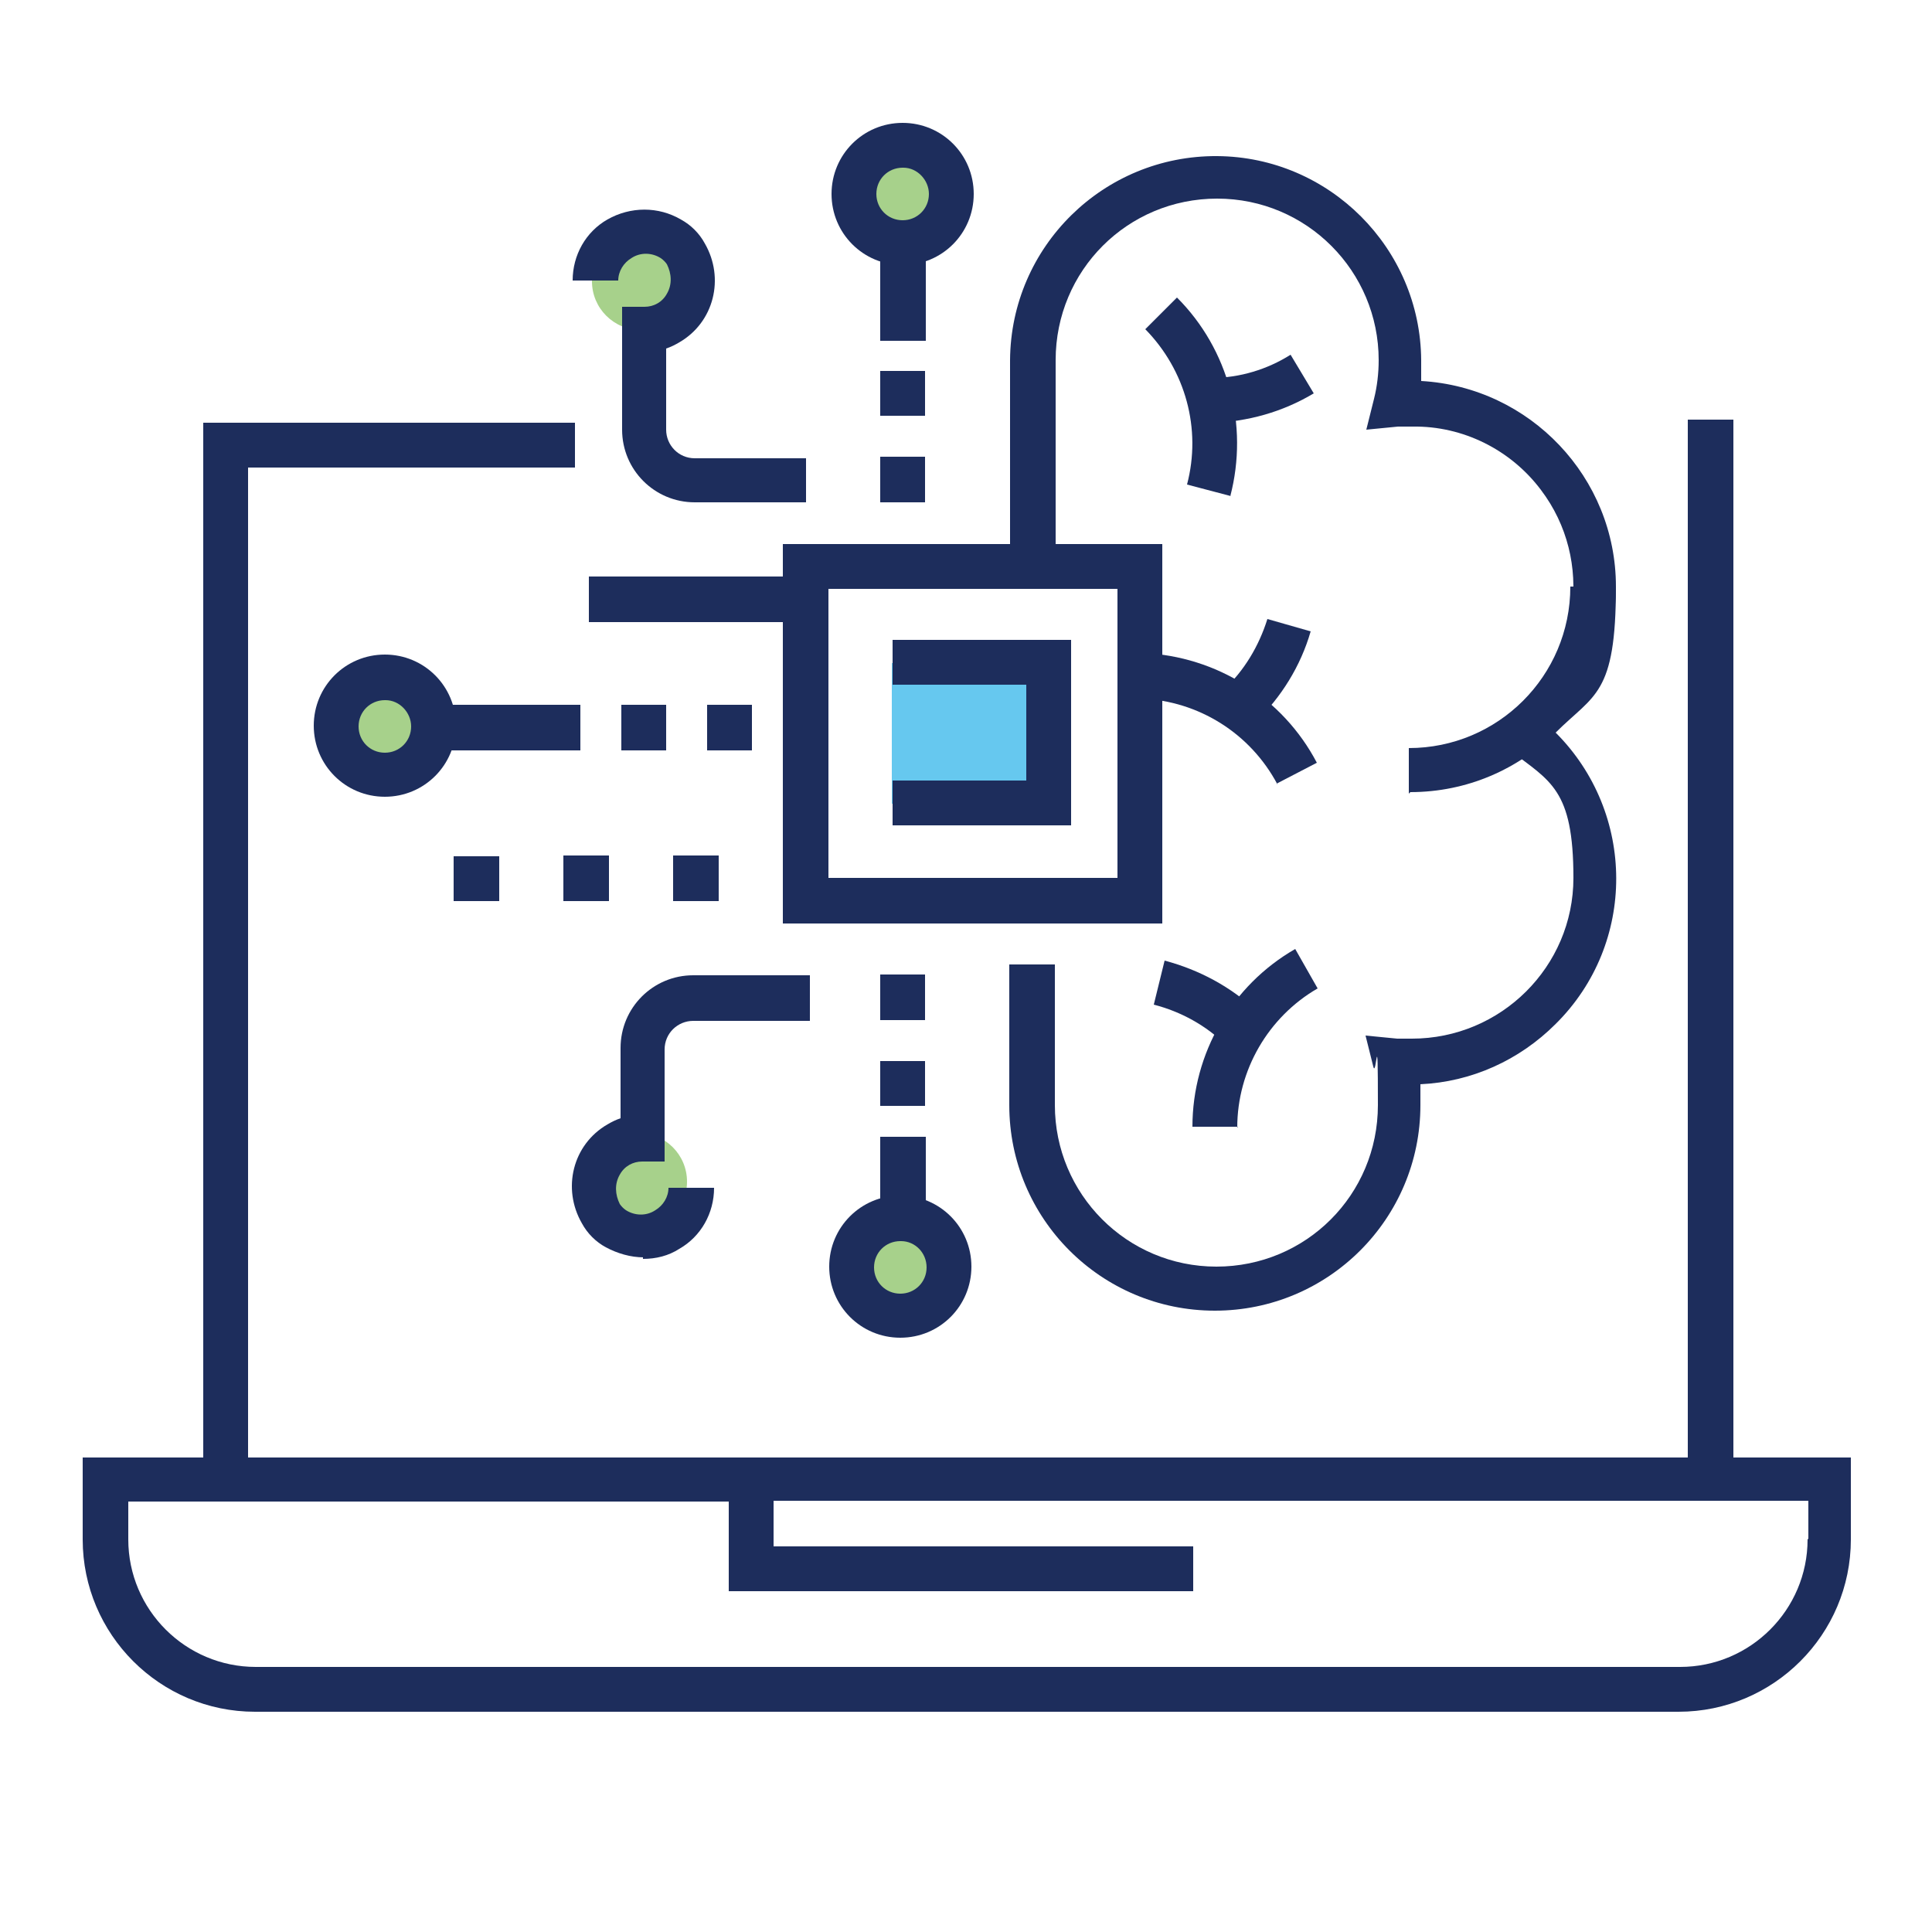 <?xml version="1.0" encoding="UTF-8"?>
<svg id="Layer_1" data-name="Layer 1" xmlns="http://www.w3.org/2000/svg" version="1.1" viewBox="0 0 250 250">
  <defs>
    <style>
      .cls-1 {
        fill: none;
      }

      .cls-1, .cls-2, .cls-3, .cls-4 {
        stroke-width: 0px;
      }

      .cls-2 {
        fill: #6cb33f;
      }

      .cls-2, .cls-4 {
        isolation: isolate;
        opacity: .6;
      }

      .cls-3 {
        fill: #1d2d5c;
      }

      .cls-4 {
        fill: #00a4e4;
      }
    </style>
  </defs>
  <rect class="cls-1" width="250" height="250"/>
  <g id="ic_ai-training" data-name="ic ai-training">
    <rect id="Rectangle_647" data-name="Rectangle 647" class="cls-1" x="2.1" y="1.6" width="246" height="246"/>
    <path id="Path_259" data-name="Path 259" class="cls-3" d="M224.3,188.6V54.3h-5.9v134.3H32.1V60.5h42.3v-5.8H26.3v133.9h-15.6v10.6c0,12.3,10,22.3,22.3,22.3h184.2c12.3,0,22.3-10,22.3-22.3v-10.6h-15.4.2ZM233.9,199.2c0,9.1-7.4,16.5-16.5,16.5H33.1c-9.1,0-16.5-7.4-16.5-16.5v-4.9h77.7v11.6h60.1v-5.8h-54.3v-5.9h133.9v4.9h0Z"/>
    <g id="Group_206" data-name="Group 206">
      <path id="Path_260" data-name="Path 260" class="cls-3" d="M182.3,102.7v-5.9c11.5,0,20.9-9.3,20.9-20.9h5.9c0,14.7-11.9,26.6-26.6,26.6h0l-.2.2Z"/>
      <path id="Path_261" data-name="Path 261" class="cls-3" d="M157.2,169.6c-14.7,0-26.6-11.9-26.6-26.6v-18.2h5.9v18.2c0,11.5,9.3,20.9,20.9,20.9s20.9-9.3,20.9-20.9h0c0-11.5-.2-3.3-.6-5l-1-4,4.1.4h1.9c11.5,0,20.9-9.3,20.9-20.8h0c0-11.5-3-12.5-8.2-16.5l-3-2.3,3-2.3c9.1-6.9,10.9-20,4-29.1-3.9-5.2-10.1-8.3-16.6-8.2h-1.9l-4.1.4,1-4c.4-1.6.6-3.3.6-5,0-11.5-9.3-20.9-20.9-20.9s-20.9,9.3-20.9,20.9v26.5h-5.9v-26.5c.1-14.7,12.1-26.5,26.8-26.4,14.5.1,26.3,11.9,26.4,26.4,0,14.7,0,1.8,0,2.7,14.1.8,25.2,12.5,25.2,26.6s-2.8,13.9-7.8,18.9c10.4,10.4,10.5,27.3,0,37.7-4.7,4.7-10.9,7.5-17.5,7.8v2.7c0,14.7-11.9,26.6-26.6,26.6h0Z"/>
      <path id="Path_262" data-name="Path 262" class="cls-3" d="M160.2,145.8h-5.9c0-9.5,5.1-18.3,13.3-23l2.9,5.1c-6.4,3.7-10.4,10.6-10.4,18h0Z"/>
      <path id="Path_263" data-name="Path 263" class="cls-3" d="M158.7,135.3c-2.6-2.6-5.9-4.4-9.4-5.3l1.4-5.7c4.5,1.2,8.6,3.4,12,6.6l-4.1,4.2h.1v.2Z"/>
      <path id="Path_264" data-name="Path 264" class="cls-3" d="M159.3,64.2l-5.7-1.5c1.9-7.2-.2-14.8-5.4-20.1l4.1-4.1c6.7,6.7,9.3,16.5,6.9,25.7h0Z"/>
      <path id="Path_265" data-name="Path 265" class="cls-3" d="M156.8,54.8v-5.9c3.6,0,7.2-1.1,10.2-3l3,5c-4,2.4-8.6,3.7-13.2,3.8h0Z"/>
      <path id="Path_266" data-name="Path 266" class="cls-3" d="M165.3,101.5c-3.5-6.6-10.2-10.8-17.6-11.1l.2-5.9c9.5.4,18.1,5.8,22.5,14.2l-5.2,2.7h.1Z"/>
      <path id="Path_267" data-name="Path 267" class="cls-3" d="M162.3,93.5l-4-4.2c2.7-2.5,4.6-5.7,5.7-9.2l5.6,1.6c-1.3,4.5-3.8,8.5-7.1,11.7h-.2Z"/>
      <circle id="Ellipse_30" data-name="Ellipse 30" class="cls-2" cx="49.1" cy="93.2" r="6.3"/>
      <path id="Path_268" data-name="Path 268" class="cls-3" d="M49.8,103.1c-5.1,0-9.2-4.1-9.2-9.2s4.1-9.2,9.2-9.2,9.2,4.1,9.2,9.2h0c0,5.1-4.1,9.2-9.2,9.2h0ZM49.8,90.6c-1.9,0-3.4,1.5-3.4,3.4s1.5,3.4,3.4,3.4,3.4-1.5,3.4-3.4h0c0-1.8-1.5-3.4-3.3-3.4h-.1Z"/>
      <circle id="Ellipse_31" data-name="Ellipse 31" class="cls-2" cx="82.6" cy="152.9" r="6.3"/>
      <circle id="Ellipse_32" data-name="Ellipse 32" class="cls-2" cx="82.9" cy="36.4" r="6.3"/>
      <path id="Path_269" data-name="Path 269" class="cls-3" d="M83.3,162.7c-1.7,0-3.4-.5-4.9-1.3-1.3-.7-2.4-1.8-3.1-3.1-2.6-4.5-1.2-10.2,3.3-12.8.5-.3,1.1-.6,1.7-.8v-9.1c0-5.2,4.2-9.4,9.4-9.4h15.1v5.9h-15.1c-2,0-3.7,1.6-3.7,3.7h0v14.5h-2.9c-1.2,0-2.3.6-2.9,1.7-.7,1.2-.6,2.6,0,3.8.2.3.5.6.8.8,1.1.7,2.6.8,3.8,0,1-.6,1.7-1.7,1.7-2.9h5.9c0,3.3-1.7,6.3-4.5,7.9-1.4.9-3,1.3-4.7,1.3v-.2h0Z"/>
      <rect id="Rectangle_649" data-name="Rectangle 649" class="cls-3" x="53.9" y="91.2" width="21.2" height="5.9"/>
      <circle id="Ellipse_33" data-name="Ellipse 33" class="cls-2" cx="116.8" cy="25.3" r="6.3"/>
      <path id="Path_270" data-name="Path 270" class="cls-3" d="M116.8,34.3c-5.1,0-9.2-4.1-9.2-9.2s4.1-9.2,9.2-9.2,9.2,4.1,9.2,9.2h0c0,5.1-4.1,9.2-9.2,9.2ZM116.8,21.7c-1.9,0-3.4,1.5-3.4,3.4s1.5,3.4,3.4,3.4,3.4-1.5,3.4-3.4h0c0-1.8-1.5-3.4-3.3-3.4h0Z"/>
      <rect id="Rectangle_650" data-name="Rectangle 650" class="cls-3" x="113.9" y="29.9" width="5.9" height="14.2"/>
      <g id="Group_202" data-name="Group 202">
        <path id="Path_271" data-name="Path 271" class="cls-3" d="M97.3,97.1h-5.8v-5.9h5.8v5.9Z"/>
        <path id="Path_272" data-name="Path 272" class="cls-3" d="M86.2,97.1h-5.8v-5.9h5.8v5.9Z"/>
      </g>
      <g id="Group_203" data-name="Group 203">
        <path id="Path_273" data-name="Path 273" class="cls-3" d="M113.9,65v-5.9h5.8v5.9h-5.8Z"/>
        <path id="Path_274" data-name="Path 274" class="cls-3" d="M113.9,53.8v-5.8h5.8v5.8h-5.8Z"/>
      </g>
      <circle id="Ellipse_34" data-name="Ellipse 34" class="cls-2" cx="115.8" cy="164.6" r="6.3"/>
      <path id="Path_275" data-name="Path 275" class="cls-3" d="M116.5,173.1c-5.1,0-9.2-4.1-9.2-9.2s4.1-9.2,9.2-9.2,9.2,4.1,9.2,9.2h0c0,5.1-4.1,9.2-9.2,9.2ZM116.5,160.6c-1.9,0-3.4,1.5-3.4,3.4s1.5,3.4,3.4,3.4,3.4-1.5,3.4-3.4-1.5-3.4-3.3-3.4h0Z"/>
      <rect id="Rectangle_651" data-name="Rectangle 651" class="cls-3" x="113.9" y="147.1" width="5.9" height="12.8"/>
      <g id="Group_204" data-name="Group 204">
        <path id="Path_276" data-name="Path 276" class="cls-3" d="M119.7,132h-5.8v-5.9h5.8v5.9Z"/>
        <path id="Path_277" data-name="Path 277" class="cls-3" d="M119.7,143.1h-5.8v-5.8h5.8v5.8Z"/>
      </g>
      <path id="Path_278" data-name="Path 278" class="cls-3" d="M104.3,65h-14.4c-5.2,0-9.4-4.2-9.4-9.4h0v-15.9h2.9c1.2,0,2.3-.6,2.9-1.7.7-1.2.6-2.6,0-3.8-.2-.3-.5-.6-.8-.8-1.1-.7-2.6-.8-3.8,0-1,.6-1.7,1.7-1.7,2.9h-5.9c0-3.3,1.7-6.3,4.5-7.9,3-1.7,6.6-1.7,9.5,0,1.3.7,2.4,1.8,3.1,3.1,2.6,4.5,1.2,10.2-3.3,12.8-.5.3-1.1.6-1.7.8v10.5c0,2,1.6,3.7,3.7,3.7h14.4v5.9h0v-.2Z"/>
      <path id="Path_279" data-name="Path 279" class="cls-3" d="M150.4,119.5h-49.1v-49.1h49.1v49.1ZM107.2,113.6h37.4v-37.4h-37.4s0,37.4,0,37.4Z"/>
      <rect id="Rectangle_652" data-name="Rectangle 652" class="cls-4" x="115.4" y="85.8" width="20.3" height="18.2"/>
      <path id="Path_280" data-name="Path 280" class="cls-3" d="M138.6,106.8h-23.1v-5.8h17.3v-12.4h-17.3v-5.8h23.1v23.9h0Z"/>
      <g id="Group_205" data-name="Group 205">
        <path id="Path_281" data-name="Path 281" class="cls-3" d="M107.2,116.6h-5.9v-5.8h5.9v5.8Z"/>
        <path id="Path_282" data-name="Path 282" class="cls-3" d="M93,116.6h-5.9v-5.9h5.9v5.9ZM78.8,116.6h-5.9v-5.9h5.9v5.9Z"/>
        <path id="Path_283" data-name="Path 283" class="cls-3" d="M64.6,116.6h-5.9v-5.8h5.9v5.8Z"/>
      </g>
      <rect id="Rectangle_653" data-name="Rectangle 653" class="cls-3" x="76.2" y="74.6" width="30.9" height="5.9"/>
    </g>
  </g>
</svg>
